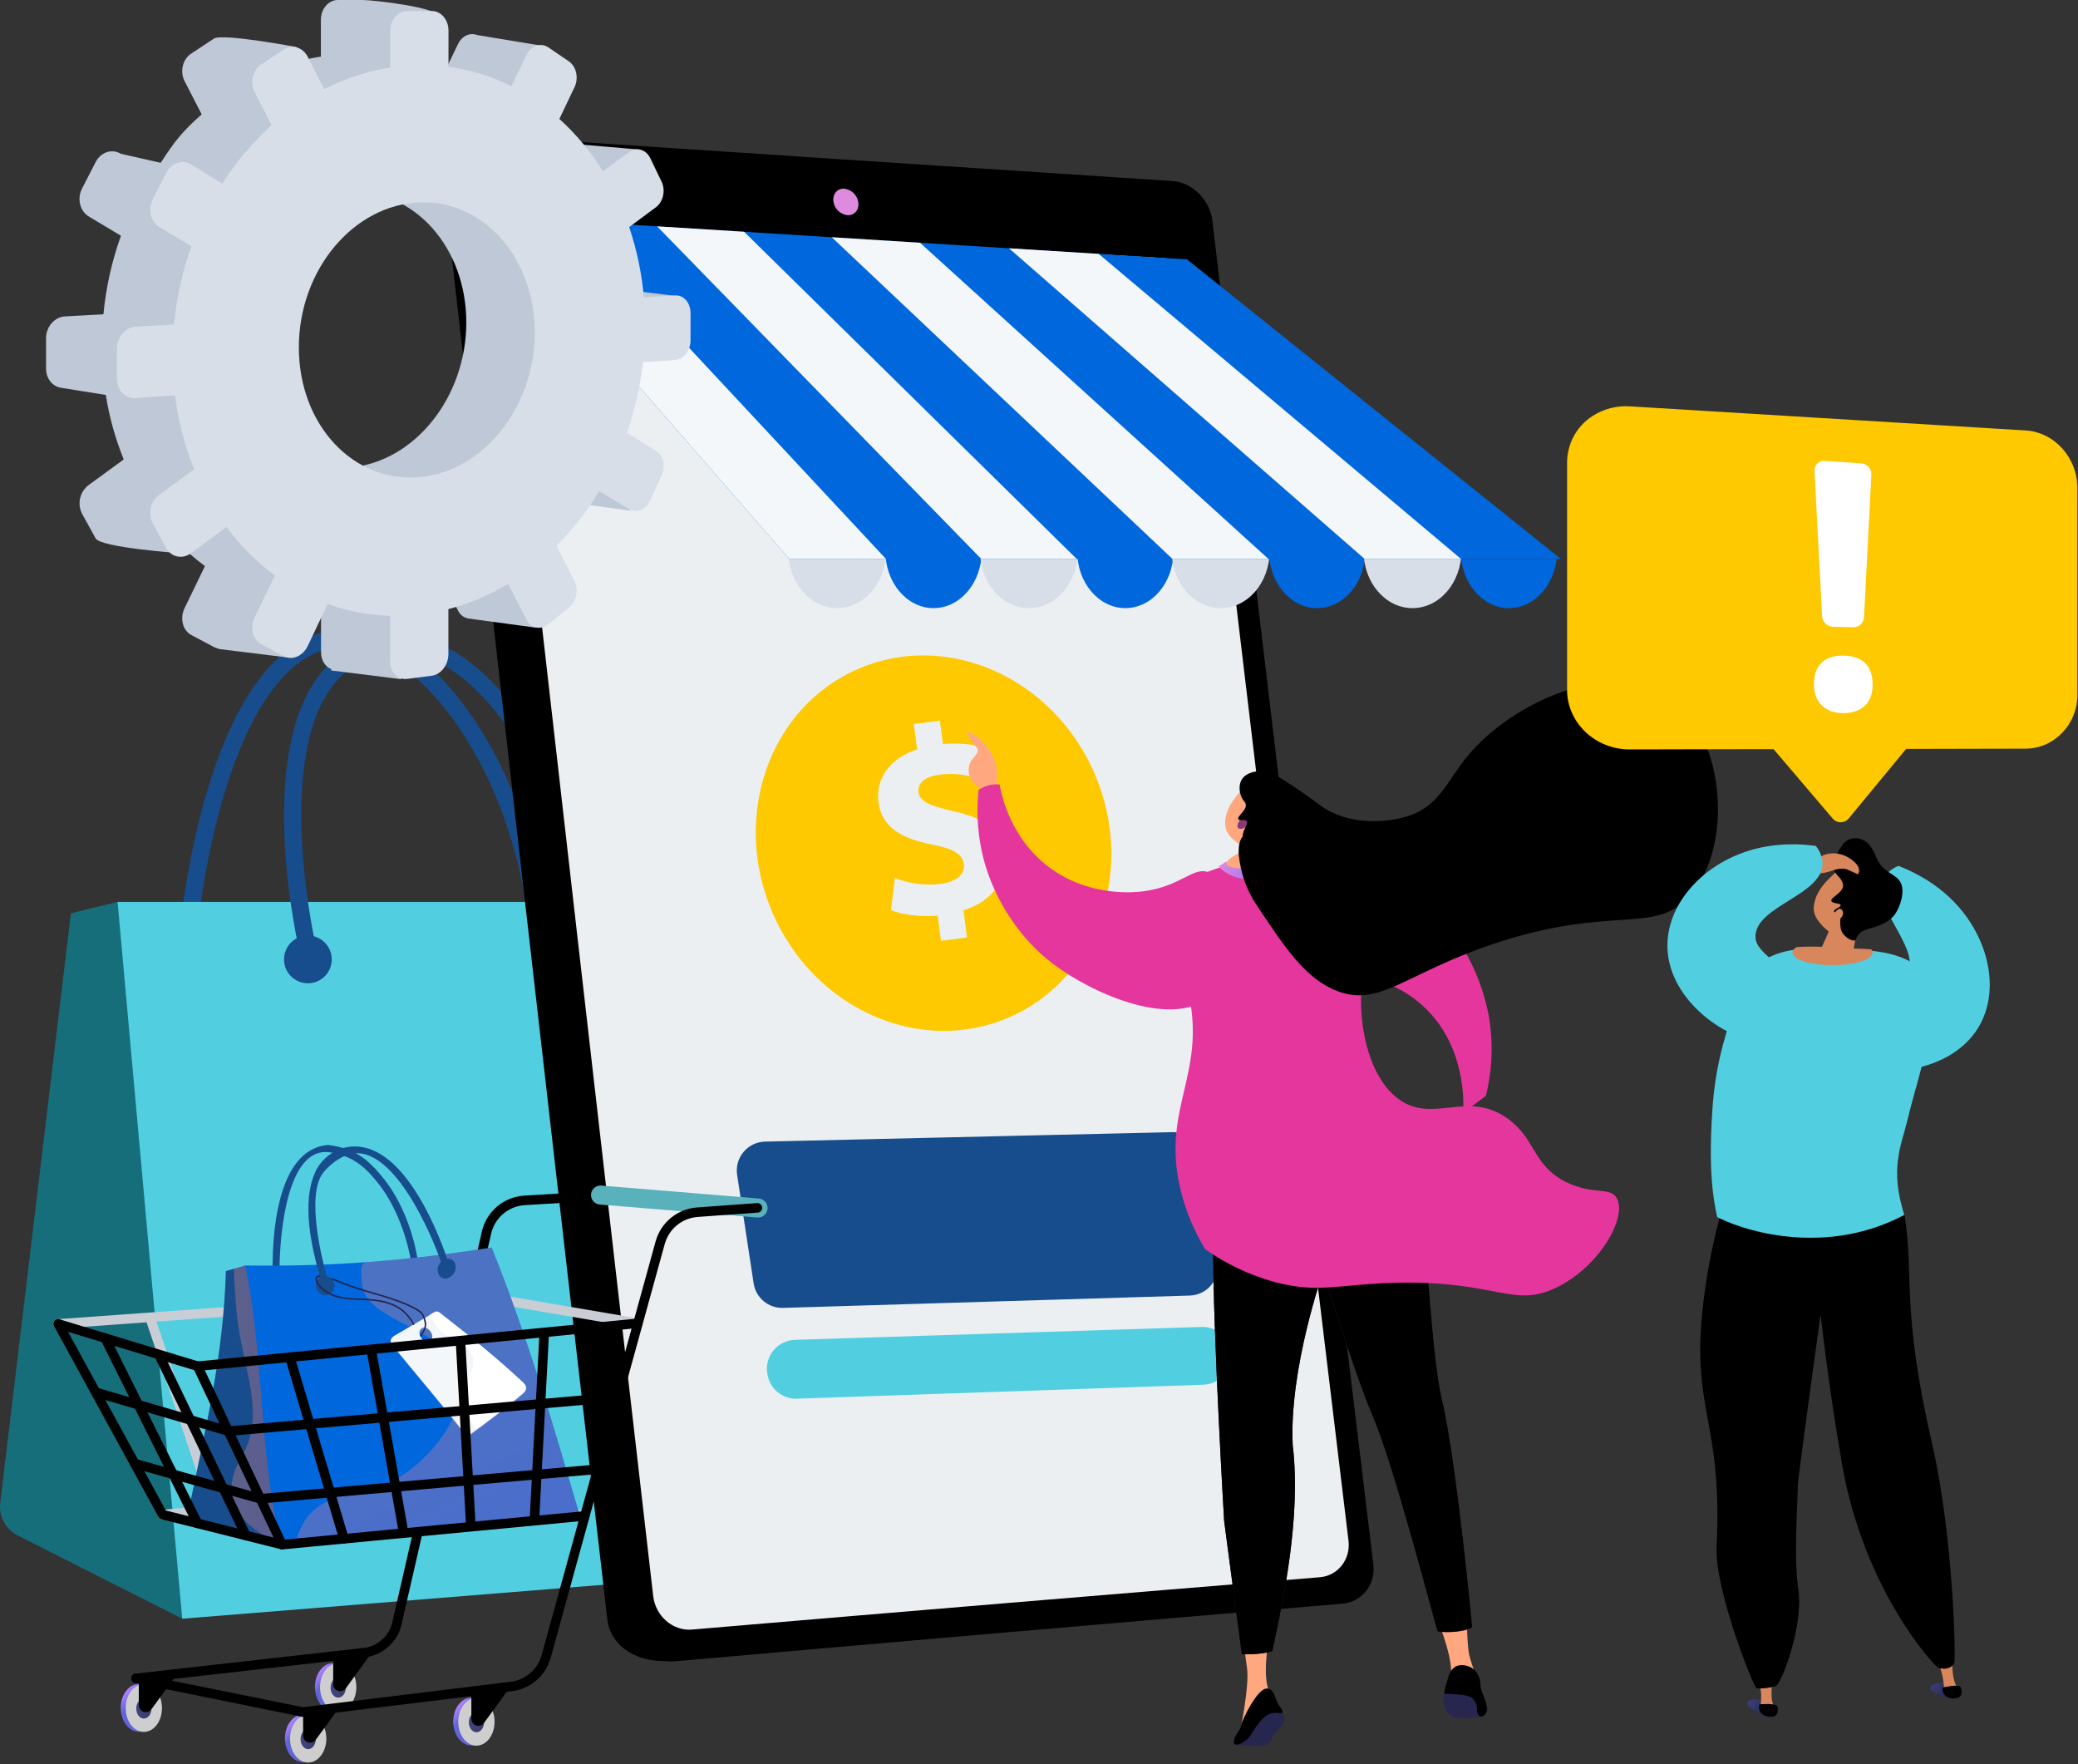 <?xml version="1.0" encoding="UTF-8"?>
<svg width="470px" height="399px" viewBox="0 0 470 399" version="1.1" xmlns="http://www.w3.org/2000/svg" xmlns:xlink="http://www.w3.org/1999/xlink">
    <rect x="0" y="0" width="470" height="399" fill="#333333" stroke="none"/>
    <title>Asset 8</title>
    <defs>
        <linearGradient x1="-17.467%" y1="24.933%" x2="2.711%" y2="32.4%" id="linearGradient-1">
            <stop stop-color="#E38DDD" offset="0%"></stop>
            <stop stop-color="#9571F6" offset="100%"></stop>
        </linearGradient>
        <linearGradient x1="60.701%" y1="11.267%" x2="4.645%" y2="204.078%" id="linearGradient-2">
            <stop stop-color="#EBEFF2" offset="49%"></stop>
            <stop stop-color="#FFFFFF" offset="100%"></stop>
        </linearGradient>
        <linearGradient x1="43.18%" y1="20.728%" x2="62.666%" y2="65.153%" id="linearGradient-3">
            <stop stop-color="#FFC444" offset="0%"></stop>
            <stop stop-color="#F36F56" offset="100%"></stop>
        </linearGradient>
        <linearGradient x1="0.033%" y1="50.008%" x2="100.025%" y2="50.008%" id="linearGradient-4">
            <stop stop-color="#311944" offset="0%"></stop>
            <stop stop-color="#893976" offset="100%"></stop>
        </linearGradient>
        <linearGradient x1="0.682%" y1="28.929%" x2="78.15%" y2="57.525%" id="linearGradient-5">
            <stop stop-color="#E38DDD" offset="0%"></stop>
            <stop stop-color="#9571F6" offset="100%"></stop>
        </linearGradient>
        <linearGradient x1="102.239%" y1="747.913%" x2="57.825%" y2="161.158%" id="linearGradient-6">
            <stop stop-color="#311944" offset="0%"></stop>
            <stop stop-color="#893976" offset="100%"></stop>
        </linearGradient>
        <linearGradient x1="18.647%" y1="15.504%" x2="34.619%" y2="33.185%" id="linearGradient-7">
            <stop stop-color="#AA80F9" offset="0%"></stop>
            <stop stop-color="#6165D7" offset="100%"></stop>
        </linearGradient>
        <linearGradient x1="0%" y1="50.159%" x2="100%" y2="50.159%" id="linearGradient-8">
            <stop stop-color="#40447E" offset="0%"></stop>
            <stop stop-color="#3C3B6B" offset="100%"></stop>
        </linearGradient>
        <linearGradient x1="18.754%" y1="15.467%" x2="34.774%" y2="33.156%" id="linearGradient-9">
            <stop stop-color="#AA80F9" offset="0%"></stop>
            <stop stop-color="#6165D7" offset="100%"></stop>
        </linearGradient>
        <linearGradient x1="3.96397621e-13%" y1="49.947%" x2="100%" y2="49.947%" id="linearGradient-10">
            <stop stop-color="#40447E" offset="0%"></stop>
            <stop stop-color="#3C3B6B" offset="100%"></stop>
        </linearGradient>
        <linearGradient x1="18.789%" y1="15.467%" x2="34.766%" y2="33.156%" id="linearGradient-11">
            <stop stop-color="#AA80F9" offset="0%"></stop>
            <stop stop-color="#6165D7" offset="100%"></stop>
        </linearGradient>
        <linearGradient x1="0%" y1="50.053%" x2="100%" y2="50.053%" id="linearGradient-12">
            <stop stop-color="#40447E" offset="0%"></stop>
            <stop stop-color="#3C3B6B" offset="100%"></stop>
        </linearGradient>
        <linearGradient x1="18.782%" y1="15.504%" x2="34.788%" y2="33.141%" id="linearGradient-13">
            <stop stop-color="#AA80F9" offset="0%"></stop>
            <stop stop-color="#6165D7" offset="100%"></stop>
        </linearGradient>
        <linearGradient x1="9.85196564e-05%" y1="50.004%" x2="100%" y2="50.004%" id="linearGradient-14">
            <stop stop-color="#FF9085" offset="0%"></stop>
            <stop stop-color="#FB6FBB" offset="100%"></stop>
        </linearGradient>
        <linearGradient x1="29.564%" y1="35.993%" x2="79.906%" y2="157.942%" id="linearGradient-15">
            <stop stop-color="#FF9085" offset="0%"></stop>
            <stop stop-color="#FB6FBB" offset="100%"></stop>
        </linearGradient>
        <linearGradient x1="-30.119%" y1="10.692%" x2="87.083%" y2="61.234%" id="linearGradient-16">
            <stop stop-color="#444B8C" offset="0%"></stop>
            <stop stop-color="#26264F" offset="100%"></stop>
        </linearGradient>
        <linearGradient x1="-23.191%" y1="-6.126%" x2="86.219%" y2="66.207%" id="linearGradient-17">
            <stop stop-color="#444B8C" offset="0%"></stop>
            <stop stop-color="#26264F" offset="100%"></stop>
        </linearGradient>
        <linearGradient x1="104.818%" y1="-106.473%" x2="-97.893%" y2="495.663%" id="linearGradient-18">
            <stop stop-color="#FFC444" offset="0%"></stop>
            <stop stop-color="#F36F56" offset="100%"></stop>
        </linearGradient>
    </defs>
    <g id="Page-2" stroke="none" stroke-width="1" fill="none" fill-rule="evenodd">
        <g id="CaseStudy-Redesign4-Copy-7" transform="translate(-998, -2072)" fill-rule="nonzero">
            <g id="Asset-8" transform="translate(998, 2072)">
                <path d="M121.853,213.509 C120.855,213.513 120.02,212.751 119.933,211.757 C118.243,193.997 112.454,177.144 103.613,164.27 C95.803,152.866 86.506,146.059 78.734,146.059 L78.72,146.059 C50.424,146.117 44.501,211.085 44.448,211.742 C44.357,212.803 43.423,213.588 42.362,213.497 C41.302,213.405 40.517,212.472 40.608,211.411 C40.848,208.584 46.906,142.258 78.72,142.195 L78.754,142.195 C87.936,142.195 98.16,149.443 106.819,162.086 C116.002,175.493 122.021,193.003 123.773,211.392 C123.825,211.902 123.671,212.413 123.344,212.808 C123.018,213.204 122.546,213.453 122.035,213.499 L121.853,213.509 Z" id="Path" fill="#174D8C"></path>
                <path d="M3.965,347.218 L41.218,366.077 L63.778,296.818 L26.597,203.962 L16.037,206.549 L0.053,339.902 C-0.311,342.921 1.252,345.844 3.965,347.218 L3.965,347.218 Z" id="Path" fill="#176E7B"></path>
                <polygon id="Path" fill="#51CFE1" points="26.597 203.962 165.49 203.962 211.454 352.358 41.218 366.077"></polygon>
                <path d="M69.624,216.682 C68.725,216.686 67.943,216.066 67.742,215.189 C67.349,213.509 58.224,173.746 71.102,154.229 C74.789,148.637 79.939,145.224 86.414,144.082 C119.678,138.221 140.174,209.659 141.01,212.722 C141.299,213.749 140.7,214.816 139.673,215.105 C138.646,215.394 137.579,214.795 137.29,213.768 C137.093,213.058 116.933,142.637 87.086,147.907 C81.624,148.867 77.448,151.642 74.328,156.374 C62.366,174.518 71.424,213.931 71.515,214.33 C71.634,214.828 71.549,215.354 71.279,215.789 C71.008,216.225 70.575,216.534 70.075,216.648 C69.927,216.679 69.775,216.69 69.624,216.682 L69.624,216.682 Z" id="Path" fill="#174D8C"></path>
                <circle id="Oval" fill="#174D8C" cx="69.638" cy="216.974" r="5.4"></circle>
                <circle id="Oval" fill="url(#linearGradient-1)" cx="140.05" cy="216.475" r="5.4"></circle>
                <path d="M267.466,50.026 C279.526,151.994 291.59,252.896 303.658,352.733 C304.2,357.211 301.109,361.171 296.779,361.536 C248.296,366.138 199.816,370.838 151.339,375.638 C142.699,376.061 137.938,371.227 137.381,366.389 C124.952,258.616 112.528,149.712 100.109,39.677 C99.552,34.733 103.738,30.485 112.387,30.907 C161.114,34.382 209.84,37.811 258.566,41.194 C262.92,41.482 266.923,45.456 267.466,50.026 Z" id="Path" fill="#000000"></path>
                <path d="M274.2,49.819 C286.338,152.219 298.478,253.552 310.622,353.818 C311.165,358.31 308.054,362.294 303.701,362.664 C253.355,366.926 203.002,371.275 152.64,375.71 C148.046,376.118 143.822,372.48 143.266,367.618 C130.776,259.342 118.285,149.931 105.792,39.384 C105.23,34.421 108.562,30.61 113.184,30.922 C163.872,34.307 214.558,37.648 265.243,40.944 C269.626,41.237 273.653,45.226 274.2,49.819 Z" id="Path" fill="#000000"></path>
                <path d="M271.272,66.571 C282.52,161.458 293.765,255.416 305.006,348.446 C305.515,352.651 302.606,356.366 298.541,356.698 C251.194,360.566 203.84,364.512 156.48,368.534 C152.198,368.899 148.267,365.496 147.744,360.979 C136.192,260.976 124.638,159.997 113.083,58.042 C112.56,53.429 115.661,49.882 119.966,50.112 C167.605,52.886 215.248,55.632 262.896,58.349 C267.005,58.56 270.768,62.29 271.272,66.571 Z" id="Path" fill="url(#linearGradient-2)"></path>
                <path d="M194.146,45.84 C194.338,47.491 193.229,48.754 191.669,48.662 C190.006,48.468 188.693,47.157 188.496,45.494 C188.304,43.838 189.413,42.571 190.973,42.672 C192.634,42.87 193.945,44.179 194.146,45.84 L194.146,45.84 Z" id="Path" fill="#DE8BDF"></path>
                <ellipse id="Oval" fill="#0067DD" cx="211.152" cy="124.675" rx="10.896" ry="12.854"></ellipse>
                <ellipse id="Oval" fill="#0067DD" cx="254.53" cy="124.675" rx="10.896" ry="12.854"></ellipse>
                <ellipse id="Oval" fill="#D8DEE8" cx="232.723" cy="124.675" rx="11.054" ry="12.854"></ellipse>
                <ellipse id="Oval" fill="#0067DD" cx="297.907" cy="124.675" rx="10.896" ry="12.854"></ellipse>
                <ellipse id="Oval" fill="#D8DEE8" cx="276.096" cy="124.675" rx="11.054" ry="12.854"></ellipse>
                <ellipse id="Oval" fill="#D8DEE8" cx="319.474" cy="124.675" rx="11.054" ry="12.854"></ellipse>
                <ellipse id="Oval" fill="#D8DEE8" cx="189.346" cy="124.675" rx="11.054" ry="12.854"></ellipse>
                <polygon id="Path" fill="#0067DD" points="110.909 48.84 178.531 126.418 353.054 126.418 268.488 58.666"></polygon>
                <polygon id="Path" fill="#F4F7FA" points="110.909 48.84 178.531 126.418 200.4 126.418 129.101 49.973"></polygon>
                <polygon id="Path" fill="#F4F7FA" points="148.627 51.192 221.947 126.418 243.547 126.418 168.302 52.416"></polygon>
                <polygon id="Path" fill="#F4F7FA" points="188.126 53.654 265.2 126.418 286.906 126.418 208.094 54.902"></polygon>
                <polygon id="Path" fill="#F4F7FA" points="248.496 57.418 228.221 56.155 308.664 126.418 330.475 126.418"></polygon>
                <path d="M330.499,126.418 C331.219,132.691 335.779,137.534 341.285,137.534 C346.79,137.534 351.365,132.691 352.07,126.418 L330.499,126.418 Z" id="Path" fill="#0067DD"></path>
                <path d="M247.546,174.883 C238.109,153.12 214.162,142.56 194.064,151.286 C173.966,160.013 165.322,184.709 174.758,206.486 C184.195,228.264 208.147,238.805 228.245,230.083 C248.342,221.362 256.987,196.632 247.546,174.883 Z M217.92,205.882 L218.722,212.006 L212.837,212.779 L212.088,207.072 C208.037,207.422 203.99,206.856 201.528,205.834 L202.406,198.566 C205.684,199.854 209.229,200.313 212.726,199.901 C216.154,199.45 218.323,197.822 218.006,195.418 C217.704,193.133 215.606,191.947 210.95,191.026 C204.23,189.71 199.459,187.282 198.691,181.454 C198,176.174 201.178,171.533 207.442,169.454 L206.688,163.747 L212.578,162.974 L213.274,168.254 C217.32,167.904 220.133,168.389 222.245,169.09 L221.395,176.107 C219.744,175.627 216.802,174.634 212.472,175.205 C208.57,175.714 207.528,177.562 207.749,179.246 C208.013,181.229 210.278,182.213 215.64,183.466 C223.118,185.05 226.435,187.973 227.16,193.378 C227.885,198.782 224.64,203.77 217.92,205.882 Z" id="Shape" fill="#FEC900"></path>
                <path d="M269.112,292.997 L177.12,295.786 C173.811,295.886 170.949,293.5 170.453,290.227 L166.723,265.699 C166.44,263.84 166.97,261.949 168.18,260.509 C169.389,259.069 171.16,258.22 173.04,258.178 L265.138,256.042 C268.426,255.968 271.258,258.348 271.752,261.6 L275.381,285.475 C275.662,287.326 275.137,289.208 273.938,290.646 C272.74,292.084 270.983,292.94 269.112,292.997 L269.112,292.997 Z" id="Path" fill="#174D8C"></path>
                <path d="M272.203,313.162 L180.259,316.32 C176.942,316.431 174.067,314.042 173.568,310.762 L173.53,310.531 C173.25,308.682 173.775,306.801 174.972,305.364 C176.169,303.926 177.924,303.07 179.794,303.01 L271.771,300.096 C275.082,299.99 277.949,302.375 278.448,305.65 L278.448,305.65 C278.726,307.495 278.202,309.371 277.009,310.805 C275.817,312.24 274.068,313.097 272.203,313.162 L272.203,313.162 Z" id="Path" fill="#51CFE1"></path>
                <path d="M225.091,178.406 C225.648,176.575 225.695,174.627 225.226,172.771 C223.958,167.942 219.322,165.24 218.909,165.595 C218.683,165.782 219.418,167.093 219.782,167.659 C220.536,168.845 220.982,168.85 221.122,169.454 C221.405,170.702 219.653,171.264 219.202,173.155 C218.88,174.656 219.335,176.218 220.411,177.312 C222.24,179.15 224.976,178.44 225.091,178.406 Z" id="Path" fill="#FFA77E"></path>
                <polygon id="Path" fill="url(#linearGradient-3)" points="333.034 269.227 331.608 264.336 337.546 259.939 341.246 258.552 339.053 265.397"></polygon>
                <path d="M325.685,367.757 C325.685,367.757 328.93,375.917 328.085,379.546 C330.015,379.525 331.941,379.353 333.845,379.032 C333.845,379.032 332.414,375.307 332.16,373.44 C331.916,371.274 331.803,369.096 331.819,366.917 L325.685,367.757 Z" id="Path" fill="#FFA77E"></path>
                <path d="M289.92,386.88 C290.279,387.303 290.495,387.829 290.534,388.382 C290.545,388.726 290.481,389.068 290.347,389.386 C289.795,390.826 288.907,391.032 287.986,392.578 C287.414,393.538 287.506,393.811 286.997,394.234 C286.338,394.691 285.54,394.905 284.741,394.838 C282.999,394.854 281.257,394.755 279.528,394.541 C280.69,393.043 281.928,391.517 283.248,389.976 C283.824,389.299 284.405,388.642 284.976,387.998 L288.403,386.842 L289.92,386.88 Z" id="Path" fill="#26264F"></path>
                <path d="M287.04,370.224 C287.04,370.224 285.082,380.443 287.573,383.304 C289.699,386.184 286.55,384.12 286.55,384.12 L282.792,387.403 L280.536,391.296 C280.536,391.296 282.61,381.298 282.058,377.333 C281.506,373.368 281.227,370.685 281.227,370.685 L287.04,370.224 Z" id="Path" fill="#FFA77E"></path>
                <path d="M279.667,258.47 C279.667,258.47 274.387,263.179 274.387,282.557 C274.387,301.934 276.878,343.997 276.878,343.997 L280.867,374.126 C280.867,374.126 285,374.27 287.77,373.44 C290.261,362.093 294.322,342.893 292.382,326.832 C291.552,309.394 299.304,287.52 299.304,287.52 C299.304,287.52 305.947,309.667 310.656,320.741 C315.365,331.814 324.322,366.509 325.152,369 C330.662,369.48 333.014,368.04 333.014,368.04 C333.014,368.04 329.501,330.72 326.179,316.608 C322.858,302.496 323.131,268.44 317.597,258.749 C305.136,253.766 279.667,258.47 279.667,258.47 Z" id="Path" fill="url(#linearGradient-4)"></path>
                <path d="M279.667,258.47 C279.667,258.47 274.387,263.179 274.387,282.557 C274.387,301.934 276.878,343.997 276.878,343.997 L280.867,374.126 C280.867,374.126 285,374.27 287.77,373.44 C290.261,362.093 294.322,342.893 292.382,326.832 C291.552,309.394 299.304,287.52 299.304,287.52 C299.304,287.52 305.947,309.667 310.656,320.741 C315.365,331.814 324.322,366.509 325.152,369 C330.658,369.48 333.014,368.04 333.014,368.04 C333.014,368.04 329.501,330.72 326.179,316.608 C322.858,302.496 323.131,268.44 317.597,258.749 C305.136,253.766 279.667,258.47 279.667,258.47 Z" id="Path" fill="#000000"></path>
                <path d="M327.221,382.642 C327.221,382.642 326.414,382.642 326.482,383.688 C326.549,384.734 326.117,388.33 330.23,388.488 C334.344,388.646 334.978,388.195 335.112,388.195 C335.246,388.195 334.032,384.758 334.032,384.758 L332.717,383.074 L329.179,382.699 L327.221,382.642 Z" id="Path" fill="#26264F"></path>
                <path d="M336.341,386.251 C336.142,385.088 335.785,383.958 335.28,382.891 C334.555,381.259 335.15,380.65 334.454,379.162 C334.239,378.605 333.912,378.099 333.494,377.674 C332.707,376.957 331.679,376.562 330.614,376.57 C330.139,376.563 329.67,376.672 329.246,376.886 C328.722,377.195 328.295,377.646 328.018,378.187 C327.59,378.893 327.686,379.109 327.024,381.125 C326.82,381.746 326.698,382.392 326.659,383.045 C327.739,383.045 331.886,383.218 332.76,383.856 C333.618,384.527 334.106,385.566 334.075,386.654 C334.075,387.734 334.613,388.238 335.155,388.205 C335.975,387.931 336.477,387.105 336.341,386.251 Z" id="Path" fill="#000000"></path>
                <path d="M286.526,381.869 C287.453,381.869 288.13,382.618 288.643,384.394 C289.157,386.17 291.614,387.754 288.744,387.37 C285.874,386.986 283.79,391.061 282.768,392.563 C281.746,394.066 278.99,395.4 279.058,393.931 C279.125,392.462 280.339,391.776 280.68,390.274 C281.021,388.771 284.41,381.835 286.526,381.869 Z" id="Path" fill="#000000"></path>
                <path d="M330.931,251.674 C331.056,249.667 331.666,236.534 321.902,227.558 C313.91,220.21 303.72,220.018 302.27,220.013 C293.462,219.974 290.27,224.232 286.91,222.144 C281.15,218.602 281.328,200.798 289.891,194.75 C299.544,187.939 316.546,198.413 324.451,206.232 C334.853,216.49 336.706,229.157 337.042,231.778 C337.716,237.14 337.391,242.58 336.082,247.824 L330.931,251.674 Z" id="Path" fill="#E4369C"></path>
                <path d="M283.79,194.016 C274.104,196.416 266.765,198.715 263.808,204.096 C260.678,209.779 266.578,213.456 268.968,225.254 C272.63,243.312 262.646,250.886 267,269.021 C268.152,273.774 270.032,278.32 272.573,282.499 C277.323,285.864 282.623,288.375 288.235,289.92 C298.435,292.675 303.197,290.294 316.637,290.083 C338.616,289.738 342.36,295.843 351.965,291.221 C361.67,286.546 368.126,275.381 365.674,270.955 C364.205,268.32 360.326,270.317 354.336,267.384 C346.622,263.606 347.434,257.626 341.059,253.008 C331.901,246.374 324.139,254.314 316.301,248.539 C308.371,242.698 306.346,227.232 308.846,217.752 C310.478,211.565 310.037,204.994 311.122,198.686 C311.256,197.924 311.168,197.139 310.867,196.426 C309.384,192.955 302.818,192.744 297.854,192.634 C293.127,192.505 288.402,192.97 283.79,194.016 Z" id="Path" fill="#E4369C"></path>
                <path d="M275.611,195.965 L277.33,194.837 C277.33,194.837 278.568,197.237 284.736,195.797 C286.743,195.213 288.5,193.981 289.733,192.293 L291.298,192.859 C291.298,192.859 289.493,197.218 284.966,198.437 C281.631,199.404 278.034,198.453 275.611,195.965 Z" id="Path" fill="url(#linearGradient-5)"></path>
                <path d="M277.195,187.07 C276.744,184.157 278.443,181.714 278.813,181.186 C280.373,178.987 280.733,178.704 281.395,178.368 L282.307,177.946 L282.413,177.922 C283.345,177.843 284.285,177.898 285.202,178.085 C286.368,178.483 287.059,183.518 285.864,190.378 L285.965,192.005 C288.653,191.712 289.426,192.005 289.55,192.35 C289.829,193.138 287.318,194.971 284.75,195.797 C281.515,196.824 277.646,196.43 277.406,195.365 C277.31,194.933 277.771,194.232 279.989,193.027 C280.21,192.403 280.43,191.774 280.646,191.146 C280.186,190.838 277.531,189.216 277.195,187.07 Z" id="Path" fill="#FFA77E"></path>
                <path d="M280.92,184.843 C281.53,184.186 282.36,184.973 282.264,185.904 C282.168,186.835 281.136,187.699 280.282,187.406 C279.427,187.114 280.099,185.726 280.92,184.843 Z" id="Path" fill="url(#linearGradient-6)"></path>
                <path d="M376.738,156.96 C363.936,149.232 342.134,158.707 332.045,170.837 C327.35,176.477 325.709,182.002 318.926,184.397 C313.771,186.216 304.862,186.672 298.819,182.27 C298.056,181.714 294.979,179.357 290.549,176.539 C288.6,175.296 286.709,174.139 284.309,174.456 C283.709,174.533 281.712,174.778 280.81,176.376 C280.075,177.672 280.33,179.482 280.997,180.648 C281.395,181.344 281.65,181.354 281.76,181.853 C282.067,183.259 279.734,184.584 280.075,185.237 C280.32,185.717 281.573,185.146 281.995,185.717 C282.418,186.288 281.179,187.33 281.035,189.221 C280.109,190.33 279.936,192.461 280.43,195.106 C280.959,198.285 282.111,201.329 283.819,204.062 C290.506,214.2 295.291,221.448 302.539,224.16 C312.139,227.755 317.693,220.248 337.55,213.542 C364.742,204.36 374.318,211.699 382.358,202.44 C392.434,190.877 390.029,165.005 376.738,156.96 Z" id="Path" fill="#000000"></path>
                <path d="M226.08,177.398 C226.507,179.774 228.638,190.205 238.166,196.766 C247.075,202.896 256.843,201.802 258.648,201.566 C267.379,200.4 269.938,195.749 273.576,197.357 C279.744,200.083 282.019,217.738 274.363,224.899 C265.723,232.968 247.483,224.899 238.536,218.256 C226.829,209.515 223.262,197.222 222.571,194.669 C221.173,189.449 220.755,184.014 221.338,178.642 C222.04,178.171 222.815,177.819 223.632,177.6 C224.432,177.404 225.258,177.336 226.08,177.398 Z" id="Path" fill="#E4369C"></path>
                <path d="M35.52,386.246 C35.52,389.227 33.682,391.646 31.416,391.646 C29.15,391.646 27.307,389.246 27.307,386.246 C27.307,383.246 29.146,380.842 31.416,380.842 C33.686,380.842 35.52,383.261 35.52,386.246 Z" id="Path" fill="url(#linearGradient-7)"></path>
                <path d="M36.638,386.294 C36.638,389.28 34.8,391.68 32.534,391.68 C30.269,391.68 28.43,389.28 28.43,386.28 C28.43,383.28 30.269,380.88 32.534,380.88 C34.8,380.88 36.638,383.314 36.638,386.294 Z" id="Path" fill="#CECECE"></path>
                <path d="M34.253,386.4 C34.253,387.648 33.485,388.661 32.534,388.661 C31.584,388.661 30.816,387.653 30.816,386.4 C30.816,385.147 31.584,384.134 32.534,384.134 C33.485,384.134 34.253,385.152 34.253,386.4 Z" id="Path" fill="url(#linearGradient-8)"></path>
                <path d="M31.392,379.704 L31.392,385.632 C31.391,386.05 31.556,386.452 31.851,386.748 C32.147,387.045 32.548,387.211 32.966,387.211 L32.966,387.211 C33.471,387.212 33.946,386.971 34.243,386.563 L39.576,379.258 L31.392,379.704 Z" id="Path" fill="#000000"></path>
                <path d="M79.454,381.509 C79.454,384.49 77.616,386.909 75.346,386.909 C73.075,386.909 71.242,384.509 71.242,381.509 C71.242,378.509 73.08,376.109 75.346,376.109 C77.611,376.109 79.454,378.528 79.454,381.509 Z" id="Path" fill="url(#linearGradient-9)"></path>
                <path d="M80.597,381.562 C80.597,384.542 78.758,386.962 76.493,386.962 C74.227,386.962 72.384,384.562 72.384,381.562 C72.384,378.562 74.222,376.157 76.493,376.157 C78.763,376.157 80.597,378.576 80.597,381.562 Z" id="Path" fill="#CECECE"></path>
                <path d="M78.211,381.667 C78.211,382.92 77.438,383.933 76.488,383.933 C75.538,383.933 74.77,382.92 74.77,381.667 C74.77,380.414 75.542,379.406 76.488,379.406 C77.434,379.406 78.211,380.419 78.211,381.667 Z" id="Path" fill="url(#linearGradient-10)"></path>
                <path d="M75.36,374.966 L75.36,380.899 C75.36,381.318 75.527,381.719 75.823,382.014 C76.119,382.31 76.521,382.475 76.939,382.474 L76.939,382.474 C77.443,382.474 77.916,382.233 78.211,381.826 L83.52,374.525 L75.36,374.966 Z" id="Path" fill="#000000"></path>
                <path d="M30.778,380.64 C30.199,380.651 29.716,380.203 29.683,379.625 C29.651,379.047 30.082,378.548 30.658,378.494 L82.714,372.629 C85.59,372.107 87.909,369.975 88.67,367.152 L109.08,278.141 C110.243,273.818 114.022,270.71 118.488,270.403 L134.328,269.443 C134.922,269.407 135.432,269.86 135.468,270.454 C135.504,271.047 135.051,271.558 134.458,271.594 L118.618,272.554 C115.072,272.803 112.074,275.274 111.154,278.707 L90.749,367.68 C89.769,371.332 86.763,374.087 83.04,374.746 L30.898,380.64 L30.778,380.64 Z" id="Path" fill="#000000"></path>
                <path d="M65.597,340.843 C65.115,340.844 64.691,340.524 64.56,340.061 L52.32,297.168 C52.215,296.798 52.314,296.401 52.582,296.125 C52.849,295.848 53.243,295.736 53.616,295.829 C53.989,295.923 54.283,296.208 54.389,296.578 L66.648,339.47 C66.726,339.745 66.693,340.039 66.554,340.288 C66.415,340.538 66.183,340.722 65.909,340.8 C65.807,340.829 65.702,340.844 65.597,340.843 L65.597,340.843 Z" id="Path" fill="#C2C2C2"></path>
                <path d="M78.134,339.048 C77.614,339.047 77.169,338.673 77.078,338.16 L69.518,295.68 C69.414,295.095 69.803,294.537 70.387,294.432 C70.972,294.327 71.53,294.716 71.635,295.301 L79.2,337.786 C79.25,338.066 79.187,338.355 79.024,338.59 C78.861,338.824 78.612,338.983 78.331,339.034 C78.266,339.043 78.2,339.048 78.134,339.048 L78.134,339.048 Z" id="Path" fill="#C2C2C2"></path>
                <path d="M85.92,337.656 L85.872,337.656 C85.587,337.645 85.318,337.521 85.124,337.311 C84.931,337.101 84.828,336.823 84.84,336.538 L86.587,294.494 C86.593,294.208 86.716,293.936 86.927,293.742 C87.138,293.548 87.419,293.449 87.706,293.467 C87.991,293.478 88.26,293.603 88.453,293.812 C88.647,294.022 88.749,294.3 88.738,294.586 L86.995,336.624 C86.972,337.201 86.497,337.656 85.92,337.656 Z" id="Path" fill="#C2C2C2"></path>
                <path d="M48.48,342.413 C48.018,342.412 47.609,342.116 47.462,341.678 L33.062,298.766 C32.873,298.198 33.18,297.583 33.749,297.394 C34.317,297.204 34.932,297.511 35.122,298.08 L49.522,340.992 C49.639,341.323 49.587,341.691 49.384,341.977 C49.181,342.264 48.851,342.433 48.499,342.432 L48.48,342.413 Z" id="Path" fill="#C9CED6"></path>
                <path d="M171.36,275.333 L171.182,275.333 L135.754,272.419 C134.961,272.39 134.248,271.927 133.898,271.215 C133.548,270.503 133.619,269.656 134.081,269.011 C134.543,268.365 135.322,268.026 136.109,268.128 L171.533,271.042 C172.726,271.089 173.654,272.095 173.606,273.288 C173.559,274.481 172.553,275.409 171.36,275.362 L171.36,275.333 Z" id="Path" fill="#59B2BB"></path>
                <path d="M72.662,393.149 C72.662,396.134 70.824,398.549 68.558,398.549 C66.293,398.549 64.454,396.149 64.454,393.149 C64.454,390.149 66.293,387.749 68.558,387.749 C70.824,387.749 72.662,390.168 72.662,393.149 Z" id="Path" fill="url(#linearGradient-11)"></path>
                <path d="M73.81,393.202 C73.81,396.182 71.971,398.602 69.701,398.602 C67.43,398.602 65.597,396.202 65.597,393.202 C65.597,390.202 67.435,387.802 69.701,387.802 C71.966,387.802 73.81,390.24 73.81,393.202 Z" id="Path" fill="#CECECE"></path>
                <path d="M71.424,393.307 C71.424,394.56 70.651,395.573 69.701,395.573 C68.75,395.573 67.982,394.56 67.982,393.307 C67.982,392.054 68.75,391.046 69.701,391.046 C70.651,391.046 71.424,392.059 71.424,393.307 Z" id="Path" fill="url(#linearGradient-12)"></path>
                <path d="M68.558,386.606 L68.558,392.539 C68.558,392.958 68.725,393.359 69.021,393.654 C69.318,393.95 69.719,394.115 70.138,394.114 L70.138,394.114 C70.639,394.112 71.111,393.874 71.41,393.47 L76.742,386.165 L68.558,386.606 Z" id="Path" fill="#000000"></path>
                <path d="M110.722,389.342 C110.722,392.323 108.883,394.742 106.613,394.742 C104.342,394.742 102.509,392.342 102.509,389.342 C102.509,386.342 104.347,383.938 106.613,383.938 C108.878,383.938 110.722,386.357 110.722,389.342 Z" id="Path" fill="url(#linearGradient-13)"></path>
                <path d="M111.864,389.39 C111.864,392.376 110.026,394.79 107.76,394.79 C105.494,394.79 103.651,392.39 103.651,389.39 C103.651,386.39 105.49,384 107.76,384 C110.03,384 111.864,386.4 111.864,389.39 Z" id="Path" fill="#CECECE"></path>
                <path d="M109.478,389.501 C109.478,390.749 108.71,391.762 107.76,391.762 C106.81,391.762 106.037,390.749 106.037,389.501 C106.037,388.253 106.81,387.235 107.76,387.235 C108.71,387.235 109.478,388.248 109.478,389.501 Z" id="Path" fill="url(#linearGradient-12)"></path>
                <path d="M106.613,382.8 L106.613,388.728 C106.613,389.6 107.32,390.307 108.192,390.307 L108.192,390.307 C108.695,390.308 109.168,390.067 109.464,389.659 L114.797,382.354 L106.613,382.8 Z" id="Path" fill="#000000"></path>
                <path d="M13.186,300.48 C12.592,300.501 12.093,300.037 12.071,299.443 C12.051,298.849 12.515,298.351 13.109,298.33 L105.821,291.653 C105.905,291.645 105.991,291.645 106.075,291.653 L144.475,298.19 C144.854,298.255 145.17,298.516 145.304,298.877 C145.438,299.237 145.369,299.641 145.124,299.937 C144.879,300.234 144.494,300.376 144.115,300.312 L105.864,293.798 L13.262,300.48 L13.186,300.48 Z" id="Path" fill="#C9CED6"></path>
                <path d="M132.283,343.886 L132.12,343.886 L94.354,338.093 L36.893,343.608 C36.51,343.645 36.137,343.475 35.914,343.162 C35.691,342.849 35.652,342.441 35.811,342.092 C35.97,341.742 36.304,341.504 36.686,341.467 L94.286,335.923 C94.374,335.911 94.463,335.911 94.55,335.923 L132.47,341.736 C133.036,341.811 133.444,342.315 133.401,342.884 C133.357,343.452 132.877,343.888 132.307,343.877 L132.283,343.886 Z" id="Path" fill="#C9CED6"></path>
                <path d="M93.946,287.04 C93.76,287.066 93.572,287.016 93.424,286.901 C93.276,286.786 93.18,286.617 93.158,286.43 C92.198,279.859 89.539,272.702 85.666,267.773 C82.2,263.357 79.526,261.446 74.472,260.573 L74.347,260.573 C63.734,259.445 63.149,284.203 63.235,287.626 C63.379,293.16 62.938,288.859 62.515,289.325 C62.093,289.79 61.766,291.408 61.685,288.466 C61.464,280.646 62.246,259.834 74.232,258.946 L74.314,258.946 C80.002,259.714 83.054,261.826 86.918,266.726 C90.965,271.843 93.734,279.206 94.637,286.032 C94.682,286.467 94.427,286.877 94.018,287.03 L93.946,287.04 Z" id="Path" fill="#174D8C"></path>
                <path d="M44.894,344.107 C50.602,346.094 57.552,347.078 63.48,349.123 C65.554,340.099 69.154,331.363 72.038,322.598 C66.475,310.483 61.747,297.984 55.488,286.2 L51.091,287.448 C50.491,307.128 46.531,322.555 42.715,341.371 C42.384,342.984 43.2,343.526 44.894,344.107 Z" id="Path" fill="#174D8C"></path>
                <path d="M72.038,322.598 C66.48,310.478 61.747,297.989 55.488,286.2 C54.634,286.507 53.755,286.565 52.915,287.035 C52.915,289.704 53.477,296.842 53.741,298.858 C54.845,307.31 58.133,315.658 56.923,323.227 C55.93,329.41 52.368,331.138 52.378,336.73 C52.378,342.754 57.427,346.109 62.275,348.758 C62.731,348.869 63.086,348.989 63.499,349.123 C65.53,340.099 69.168,331.387 72.038,322.598 Z" id="Path" fill="url(#linearGradient-14)" opacity="0.3" style="mix-blend-mode: multiply;"></path>
                <path d="M55.488,286.2 C75.12,286.474 91.882,285.134 111.202,282.134 C119.482,302.741 125.155,322.325 131.362,343.536 C109.646,344.41 84.84,345.677 63.514,349.123 C58.618,329.232 59.731,306.624 55.488,286.2 Z" id="Path" fill="#0067DD"></path>
                <g id="Group" opacity="0.3" style="mix-blend-mode: multiply;" transform="translate(66.72, 281.76)" fill="url(#linearGradient-15)">
                    <path d="M44.482,0.379 C34.805,1.853 26.155,2.942 16.162,3.677 C14.606,3.792 15,6.168 15.077,7.872 C15.499,17.851 34.157,17.472 37.051,29.328 C39.211,38.179 30.149,48.49 23.443,52.406 C16.435,56.496 10.099,54.898 4.478,59.606 C2.026,61.651 1.181,63.926 0.158,66.859 C20.65,63.926 43.838,62.621 64.608,61.79 C58.464,40.546 52.718,20.99 44.482,0.379 Z" id="Path"></path>
                </g>
                <path d="M73.512,290.568 C72.71,289.032 73.574,292.882 72.59,289.483 C70.718,283.051 67.79,271.834 71.63,264.384 C72.948,262.072 75.114,260.364 77.669,259.622 C89.99,256.402 98.462,276.782 101.189,284.818 C102.11,287.52 101.328,286.32 100.709,285.864 C100.09,285.408 101.477,290.342 99.466,284.616 C98.069,280.646 88.685,257.002 78.12,261.331 C76.165,262.223 74.443,263.556 73.09,265.224 C69.034,270.413 73.142,285.917 73.766,288.101 C75.408,293.813 73.483,288.154 73.714,290.558 C73.728,290.88 73.646,290.822 73.512,290.568 Z" id="Path" fill="#174D8C"></path>
                <path d="M75.638,290.587 C75.703,291.152 75.534,291.718 75.172,292.155 C74.81,292.593 74.285,292.864 73.718,292.906 C73.148,292.937 72.59,292.737 72.169,292.351 C71.748,291.966 71.5,291.427 71.482,290.856 C71.413,290.293 71.58,289.726 71.944,289.291 C72.308,288.855 72.835,288.59 73.402,288.557 C73.968,288.527 74.523,288.724 74.943,289.106 C75.363,289.487 75.614,290.02 75.638,290.587 L75.638,290.587 Z" id="Path" fill="#174D8C"></path>
                <path d="M103.066,286.426 C103.133,287.658 102.335,288.772 101.146,289.104 C99.955,289.402 99.043,288.518 98.976,287.328 C98.9,286.114 99.711,285.022 100.896,284.746 C101.417,284.591 101.981,284.696 102.412,285.029 C102.842,285.362 103.085,285.882 103.066,286.426 L103.066,286.426 Z" id="Path" fill="#174D8C"></path>
                <path d="M118.373,312.96 C112.459,307.406 105.893,302.107 99.47,297.12 C98.918,296.693 98.635,296.75 98.083,297.086 C95.309,298.8 92.002,300.619 89.256,302.261 C88.339,302.813 88.109,303.518 88.829,304.392 C94.109,310.79 99.739,317.448 104.899,323.976 C105.461,324.682 106.018,324.72 106.752,324.178 C110.515,321.389 114.758,318.23 118.306,315.187 C119.136,314.501 119.189,313.733 118.373,312.96 Z M97.411,303.398 C96.72,303.998 95.818,303.504 95.328,302.861 C94.838,302.218 94.574,301.19 95.251,300.571 C95.928,299.952 96.826,300.442 97.315,301.085 C97.805,301.728 98.102,302.803 97.411,303.403 L97.411,303.398 Z" id="Shape" fill="#D8DEE8"></path>
                <path d="M118.368,312.725 C112.45,307.166 105.888,301.886 99.446,296.885 C98.894,296.462 98.621,296.525 98.069,296.885 C95.29,298.589 91.992,300.418 89.246,302.059 C88.325,302.611 88.094,303.312 88.814,304.186 C94.094,310.589 99.734,317.242 104.899,323.774 C105.456,324.48 106.013,324.518 106.752,323.971 C110.515,321.178 114.754,318.014 118.272,314.966 C119.131,314.256 119.179,313.493 118.368,312.725 Z M97.397,303.173 C96.706,303.778 95.803,303.283 95.314,302.64 C94.824,301.997 94.56,300.97 95.232,300.346 C95.904,299.722 96.806,300.216 97.296,300.859 C97.786,301.502 98.088,302.573 97.397,303.173 Z" id="Shape" fill="#F4F7FA"></path>
                <path d="M93.557,299.654 C93.492,299.656 93.433,299.621 93.403,299.563 C92.749,298.344 91.862,297.264 90.792,296.386 C87.845,294.254 84.509,294.106 81.096,293.986 C77.683,293.866 74.885,293.63 72.422,291.216 C71.789,290.592 71.146,289.666 71.419,288.816 C71.53,288.47 72.029,288.456 72.346,288.432 C72.436,288.443 72.508,288.514 72.518,288.605 C72.518,288.71 72.403,288.754 72.36,288.782 C72.192,288.893 71.717,288.658 71.707,289.032 C71.707,289.814 71.914,290.27 72.744,291.072 C74.933,293.179 77.846,293.582 81.13,293.654 C84.542,293.726 88.037,293.957 91.008,296.112 C92.112,297.021 93.027,298.138 93.701,299.4 C93.737,299.485 93.712,299.584 93.638,299.64 C93.6,299.654 93.6,299.64 93.557,299.654 Z" id="Path" fill="#26264F"></path>
                <path d="M95.227,302.218 C95.122,302.323 95.112,302.309 95.093,302.174 C95.074,302.04 94.862,302.357 95.141,301.834 C95.419,301.31 96.355,300.168 95.986,298.92 C95.755,298.152 95.789,297.322 94.416,296.458 C91.469,294.61 86.856,293.366 83.189,292.282 C80.839,291.606 78.527,290.805 76.262,289.882 C75.782,289.675 75.485,289.555 75.029,289.402 C74.985,289.386 74.95,289.355 74.93,289.313 C74.91,289.272 74.908,289.224 74.923,289.181 C74.934,289.136 74.963,289.099 75.004,289.078 C75.044,289.057 75.092,289.054 75.134,289.07 C75.614,289.229 75.898,289.358 76.402,289.55 C78.656,290.47 80.956,291.271 83.294,291.95 C86.966,293.026 91.67,294.307 94.618,296.16 C96.058,297.077 96.058,298.032 96.322,298.867 C96.715,300.221 95.712,301.512 95.405,302.059 C95.098,302.606 95.333,302.112 95.227,302.218 Z" id="Path" fill="#26264F"></path>
                <path d="M118.368,312.73 C112.445,307.147 105.888,301.915 99.446,296.89 C98.894,296.462 98.616,296.664 98.078,296.851 C97.838,296.938 97.546,297.216 97.301,297.331 C97.608,298.168 98.016,298.964 98.515,299.702 C100.877,303.062 105.47,303.202 106.829,306.672 C108.024,309.73 105.096,311.986 104.971,315.643 C104.909,317.458 106.07,321.48 107.784,323.179 C111.274,320.635 115.075,317.77 118.301,314.966 C119.131,314.246 119.184,313.498 118.368,312.73 Z" id="Path" fill="#FFFFFF"></path>
                <path d="M44.688,310.046 C44.582,310.047 44.477,310.032 44.376,310.003 L12.874,300.437 C12.305,300.264 11.984,299.664 12.156,299.095 C12.328,298.527 12.929,298.205 13.498,298.378 L44.798,307.877 L144.158,298.2 C144.442,298.169 144.726,298.253 144.947,298.434 C145.168,298.614 145.308,298.876 145.334,299.16 C145.393,299.75 144.964,300.275 144.374,300.336 L44.794,310.042 L44.688,310.046 Z" id="Path" fill="#000000"></path>
                <path d="M63.806,350.4 C63.395,350.396 63.023,350.157 62.846,349.786 L43.714,309.432 C43.519,309.08 43.536,308.649 43.758,308.314 C43.98,307.979 44.37,307.794 44.77,307.836 C45.17,307.877 45.514,308.137 45.662,308.51 L64.454,348.178 L132.182,341.76 C132.775,341.704 133.3,342.14 133.356,342.732 C133.412,343.324 132.976,343.85 132.384,343.906 L63.907,350.4 L63.806,350.4 Z" id="Path" fill="#000000"></path>
                <path d="M63.806,350.4 C63.718,350.4 63.629,350.39 63.542,350.371 L36.528,343.584 C36.238,343.509 35.992,343.318 35.846,343.056 L12.24,299.923 C11.955,299.401 12.147,298.747 12.67,298.462 C13.192,298.177 13.846,298.369 14.131,298.891 L37.512,341.611 L64.066,348.278 C64.589,348.412 64.932,348.914 64.866,349.451 C64.801,349.987 64.347,350.391 63.806,350.395 L63.806,350.4 Z" id="Path" fill="#000000"></path>
                <path d="M51.643,324.725 C51.541,324.725 51.439,324.711 51.341,324.682 L21.672,315.984 C21.303,315.876 21.02,315.579 20.929,315.206 C20.839,314.833 20.954,314.439 21.232,314.174 C21.51,313.909 21.908,313.812 22.277,313.92 L51.749,322.56 L139.354,314.923 C139.636,314.894 139.918,314.979 140.138,315.159 C140.357,315.34 140.495,315.6 140.52,315.883 C140.573,316.469 140.145,316.989 139.56,317.05 L51.754,324.73 L51.643,324.725 Z" id="Path" fill="#000000"></path>
                <path d="M58.891,340.022 C58.792,340.022 58.694,340.009 58.598,339.984 L30.178,332.021 C29.807,331.917 29.52,331.624 29.425,331.251 C29.33,330.878 29.44,330.483 29.715,330.214 C29.99,329.945 30.388,329.843 30.758,329.947 L58.992,337.858 L135.062,331.2 C135.655,331.148 136.177,331.587 136.229,332.179 C136.28,332.772 135.842,333.294 135.25,333.346 L58.982,340.018 L58.891,340.022 Z" id="Path" fill="#000000"></path>
                <path d="M77.789,349.07 C77.311,349.07 76.891,348.756 76.757,348.298 L64.565,307.397 C64.394,306.827 64.717,306.226 65.287,306.055 C65.857,305.884 66.458,306.208 66.629,306.778 L78.821,347.683 C78.903,347.957 78.872,348.252 78.736,348.503 C78.6,348.754 78.37,348.941 78.096,349.022 C77.997,349.055 77.893,349.071 77.789,349.07 L77.789,349.07 Z" id="Path" fill="#000000"></path>
                <path d="M91.277,347.784 C90.764,347.773 90.329,347.402 90.24,346.896 L82.925,305.453 C82.821,304.867 83.213,304.308 83.798,304.205 C84.384,304.101 84.943,304.493 85.046,305.078 L92.362,346.522 C92.463,347.107 92.073,347.665 91.488,347.77 L91.277,347.784 Z" id="Path" fill="#000000"></path>
                <path d="M106.483,346.08 C105.913,346.078 105.443,345.632 105.413,345.062 L103.109,303.912 C103.076,303.32 103.529,302.813 104.122,302.779 C104.714,302.749 105.221,303.2 105.259,303.792 L107.563,344.942 C107.58,345.228 107.482,345.508 107.291,345.721 C107.1,345.934 106.831,346.062 106.546,346.075 L106.483,346.08 Z" id="Path" fill="#000000"></path>
                <path d="M120.898,344.443 L120.84,344.443 C120.555,344.43 120.287,344.303 120.096,344.091 C119.905,343.879 119.807,343.6 119.822,343.315 L122.016,301.507 C122.048,300.913 122.555,300.458 123.149,300.49 C123.743,300.521 124.198,301.029 124.166,301.622 L121.973,343.426 C121.942,343.997 121.47,344.444 120.898,344.443 Z" id="Path" fill="#000000"></path>
                <path d="M55.637,348.346 C55.226,348.343 54.853,348.106 54.677,347.736 L34.958,306.778 C34.803,306.269 35.042,305.723 35.52,305.491 C35.999,305.259 36.575,305.41 36.878,305.846 L56.582,346.805 C56.742,347.136 56.72,347.527 56.526,347.839 C56.331,348.151 55.99,348.342 55.622,348.346 L55.637,348.346 Z" id="Path" fill="#000000"></path>
                <path d="M44.688,345.6 C44.281,345.598 43.91,345.368 43.728,345.005 L22.81,303.101 C22.61,302.755 22.619,302.327 22.832,301.989 C23.046,301.652 23.429,301.46 23.827,301.492 C24.225,301.524 24.572,301.774 24.73,302.141 L45.648,344.04 C45.909,344.57 45.695,345.212 45.168,345.48 C45.02,345.557 44.855,345.598 44.688,345.6 L44.688,345.6 Z" id="Path" fill="#000000"></path>
                <path d="M68.352,388.267 C68.215,388.267 68.08,388.242 67.954,388.19 L30.384,380.549 C30.026,380.403 29.774,380.078 29.721,379.695 C29.669,379.313 29.824,378.931 30.129,378.694 C30.434,378.457 30.842,378.401 31.2,378.547 L68.52,386.088 L115.526,380.328 C118.862,379.926 121.623,377.545 122.51,374.304 L148.282,280.752 C149.464,276.474 153.206,273.4 157.632,273.072 L171.302,272.078 C171.874,272.07 172.353,272.509 172.395,273.079 C172.437,273.649 172.027,274.153 171.461,274.229 L157.786,275.218 C154.269,275.479 151.296,277.92 150.355,281.318 L124.56,374.88 C123.446,378.963 119.969,381.964 115.766,382.469 L68.482,388.229 L68.352,388.267 Z" id="Path" fill="#000000"></path>
                <path d="M426.091,202.277 L423.84,199.075 L419.275,197.194 C419.275,197.194 421.104,193.862 425.323,196.349 C426.653,197.76 428.501,201.048 430.517,202.589 C432.533,204.13 426.091,202.277 426.091,202.277 Z" id="Path" fill="#D8865C"></path>
                <path d="M442.603,204.643 C437.938,199.536 432.36,196.963 429.403,195.826 C428.108,196.315 426.998,197.198 426.23,198.35 C422.424,204.518 434.424,214.018 431.51,220.09 C429.59,224.141 423.475,221.53 415.608,228.25 C411.835,231.475 411.49,233.578 411.95,235.142 C412.685,237.619 415.598,239.285 416.482,239.794 C424.162,244.195 440.16,242.99 446.904,233.237 C452.554,225.048 450.24,213.024 442.603,204.643 Z" id="Path" fill="#51CFE1"></path>
                <path d="M436.589,381.677 C436.752,380.77 439.69,379.944 441.139,381.163 C441.864,381.768 442.358,382.992 441.941,383.563 C441.792,383.765 442.421,384.12 441.816,384.125 C439.838,384.13 436.426,382.56 436.589,381.677 Z" id="Path" fill="url(#linearGradient-16)"></path>
                <path d="M439.68,382.008 L442.694,381.581 C441.298,379.896 441.557,374.539 441.557,374.539 L438.35,375.254 C438.35,375.254 438.715,376.723 439.31,378.893 C439.55,379.914 439.674,380.959 439.68,382.008 Z" id="Path" fill="#D8865C"></path>
                <path d="M439.397,381.634 C439.397,381.634 443.03,380.798 443.424,381.518 C443.818,382.238 444.12,384.168 441.816,384.106 C439.512,384.043 439.2,382.248 439.397,381.634 Z" id="Path" fill="#000000"></path>
                <path d="M395.189,385.085 C395.477,384.206 398.496,383.803 399.768,385.21 C400.397,385.91 400.728,387.192 400.224,387.682 C400.046,387.859 400.613,388.296 400.022,388.219 C398.064,387.965 394.896,385.954 395.189,385.085 Z" id="Path" fill="url(#linearGradient-17)"></path>
                <path d="M398.184,385.838 L401.232,385.838 C400.085,383.981 401.093,378.706 401.093,378.706 L397.814,378.97 C397.814,378.97 397.968,380.477 398.294,382.714 C398.375,383.756 398.338,384.804 398.184,385.838 Z" id="Path" fill="#D8865C"></path>
                <path d="M390.288,270.6 C388.15,277.665 386.571,284.887 385.565,292.2 C381.859,319.128 389.726,319.987 388.258,349.824 C387.778,359.347 396.509,381.307 397.277,381.792 C397.678,381.836 398.083,381.852 398.486,381.84 C399.528,381.802 400.56,381.631 401.558,381.331 C402.936,381.091 407.918,367.603 406.762,359.582 C405.946,353.904 406.186,347.813 406.656,335.63 C406.733,333.658 411.782,297.23 411.782,297.23 C413.323,310.718 415.09,322.19 416.621,331.061 C421.541,359.602 437.544,376.882 438.379,377.141 C438.542,377.208 440.045,377.755 441.259,376.944 C441.576,376.744 441.829,376.457 441.989,376.118 C442.421,375.782 441.864,347.621 436.982,326.429 C429.912,295.68 432.998,288.48 430.752,274.752 C428.813,262.862 390.288,270.6 390.288,270.6 Z" id="Path" fill="#000000"></path>
                <path d="M388.392,275.246 C392.64,277.44 403.603,281.338 416.64,279.403 C421.566,278.662 426.332,277.091 430.733,274.757 C427.373,264.499 430.008,259.013 431.261,253.949 C433.042,246.749 433.08,247.277 434.549,241.55 C436.978,232.094 437.376,222.427 435.706,220.43 C432.23,216.307 426.586,215.256 422.266,214.939 C420.989,214.843 419.832,214.81 418.867,214.786 C416.467,214.709 412.45,214.243 408.307,214.512 C404.362,214.786 400.301,215.726 397.402,218.352 C397.301,218.438 398.52,219.096 397.915,219.792 C396.332,221.669 394.925,223.689 393.715,225.826 C392.197,228.59 391.01,231.524 390.178,234.566 C388.724,239.541 387.789,244.653 387.389,249.821 C386.333,264.149 387.418,270.758 388.392,275.246 Z" id="Path" fill="#51CFE1"></path>
                <path d="M397.973,385.44 C397.973,385.44 401.688,385.118 401.976,385.886 C402.264,386.654 402.298,388.608 400.022,388.224 C397.747,387.84 397.685,386.011 397.973,385.44 Z" id="Path" fill="#000000"></path>
                <path d="M415.814,208.09 C416.482,207.691 416.99,208.57 416.674,209.299 C416.357,210.029 415.306,210.514 414.667,210.067 C414.029,209.621 414.917,208.627 415.814,208.09 Z" id="Path" fill="url(#linearGradient-18)"></path>
                <path d="M405.403,215.448 C405.403,217.013 409.464,218.28 414.485,218.28 C419.506,218.28 423.562,217.013 423.562,215.448 C423.55,215.163 423.43,214.894 423.226,214.694 C421.685,214.579 420.283,214.541 419.122,214.507 C416.213,214.416 411.365,213.85 406.363,214.181 C405.749,214.56 405.403,214.997 405.403,215.448 Z" id="Path" fill="#D8865C"></path>
                <path d="M412.046,214.238 C412.57,213.053 413.098,211.872 413.621,210.691 C413.141,210.24 410.155,207.989 410.218,205.445 C410.304,201.984 413.05,199.349 413.578,198.816 C415.834,196.603 416.314,196.354 417.144,196.104 L418.282,195.806 L418.406,195.806 C419.5,195.912 420.573,196.172 421.594,196.579 C422.856,197.28 422.606,203.237 419.798,210.902 C419.765,211.214 419.726,211.531 419.688,211.862 C419.434,213.845 419.098,215.736 418.699,217.536 C418.714,217.512 413.539,217.733 412.046,214.238 Z" id="Path" fill="#D8865C"></path>
                <path d="M414.893,194.621 C414.158,197.021 415.781,198.077 416.232,198.667 C416.494,199.04 416.691,199.454 416.818,199.891 C416.845,199.998 416.862,200.107 416.866,200.218 C416.928,201.902 413.957,202.949 414.216,203.774 C414.403,204.374 416.251,204.216 416.314,204.706 C416.376,205.195 414.754,205.574 414.816,206.122 C414.859,206.53 415.805,206.458 416.165,207.178 C416.342,207.533 416.198,207.73 416.218,208.661 C416.223,209.153 416.274,209.643 416.371,210.125 C416.77,211.8 418.973,213.043 419.602,212.616 C419.779,212.496 419.712,212.333 420.005,211.838 C420.224,211.498 420.489,211.19 420.792,210.922 C421.526,210.259 422.885,210.043 424.339,209.549 C427.032,208.637 428.05,207.47 428.366,207.067 C428.482,206.923 428.558,206.813 428.616,206.736 C429.734,205.133 430.536,202.517 430.234,200.664 C429.72,197.558 426.307,197.909 424.651,194.482 C423.73,192.562 423.173,190.57 420.95,189.782 C419.332,189.174 417.51,189.793 416.597,191.261 C415.864,192.29 415.29,193.422 414.893,194.621 L414.893,194.621 Z" id="Path" fill="#000000"></path>
                <path d="M415.704,205.675 C416.4,205.152 417.067,206.05 416.803,206.923 C416.539,207.797 415.421,208.44 414.658,208.018 C413.894,207.595 414.768,206.4 415.704,205.675 Z" id="Path" fill="#D8865C"></path>
                <path d="M409.31,195.312 L412.402,193.392 C414.411,192.649 416.656,192.934 418.416,194.155 C421.555,196.224 420.211,197.722 420.211,197.722 L417.898,196.675 C417.898,196.675 416.41,195.994 414.106,197.016 C412.646,197.473 411.117,197.67 409.589,197.597 L409.31,195.312 Z" id="Path" fill="#D8865C"></path>
                <path d="M394.834,192.619 C401.39,190.411 407.51,190.872 410.674,191.304 C411.569,192.361 412.111,193.672 412.224,195.053 C412.56,202.291 397.464,204.778 397.061,211.502 C396.792,215.981 403.402,216.638 407.021,226.33 C408.758,230.986 408.043,232.987 406.882,234.134 C405.038,235.944 401.683,235.992 400.642,236.002 C391.776,236.122 378.384,227.323 377.218,215.52 C376.238,205.642 384.077,196.234 394.834,192.619 Z" id="Path" fill="#51CFE1"></path>
                <path d="M354.446,104.534 L354.446,156.043 C354.446,163.493 360.898,169.517 368.597,169.483 L395.794,169.426 L401.146,169.426 L414.504,185.102 C414.953,185.643 415.619,185.955 416.321,185.955 C417.023,185.955 417.689,185.643 418.138,185.102 L418.618,184.522 L429.994,170.741 L431.131,169.368 L458.251,169.31 C460.144,169.296 462.003,168.801 463.651,167.87 C467.55,165.664 469.929,161.502 469.853,157.022 L469.853,110.309 C469.853,103.546 464.702,97.747 458.16,97.349 L451.766,96.96 L368.726,91.901 C365.723,91.69 362.731,92.454 360.197,94.08 C356.637,96.37 354.474,100.302 354.446,104.534 Z" id="Path" fill="#FEC900"></path>
                <path d="M419.213,141.859 L414.552,141.749 C413.232,141.679 412.178,140.621 412.114,139.301 L410.4,106.478 C410.362,105.843 410.608,105.224 411.072,104.789 C411.556,104.352 412.206,104.146 412.853,104.227 L420.874,104.789 C421.534,104.803 422.161,105.083 422.611,105.566 C423.058,106.053 423.293,106.697 423.264,107.357 L421.603,139.579 C421.556,140.862 420.496,141.873 419.213,141.859 Z" id="Path" fill="#FFFFFF"></path>
                <path d="M412.022,149.88 C413.184,148.766 414.819,148.227 416.928,148.262 C419.098,148.296 420.739,148.872 421.867,149.976 C422.995,151.08 423.552,152.693 423.552,154.819 C423.552,156.867 422.978,158.453 421.829,159.576 C420.68,160.699 419.046,161.267 416.928,161.28 C414.848,161.28 413.219,160.696 412.042,159.528 C410.864,158.36 410.274,156.76 410.27,154.728 C410.27,152.613 410.854,150.997 412.022,149.88 Z" id="Path" fill="#FFFFFF"></path>
                <path d="M126.96,113.035 L120.12,108.96 C117.385,113.447 114.122,117.591 110.4,121.301 L113.894,128.16 L116.011,127.512 L121.262,141.955 L105.936,139.877 C104.92,139.698 104.054,139.038 103.613,138.106 L99.384,129.946 C96.721,131.547 93.921,132.909 91.018,134.016 L90.72,153.6 L74.88,151.622 L74.947,151.32 C73.579,150.811 72.614,149.357 72.614,147.523 L72.614,137.165 C70.716,137.113 68.823,136.941 66.946,136.651 L65.381,148.733 L49.378,146.76 L49.378,146.664 C49.026,146.605 48.685,146.49 48.37,146.323 L43.238,143.587 C41.318,142.55 40.632,139.829 41.755,137.515 L46.358,128.026 C42.152,124.912 38.432,121.192 35.318,116.986 L41.146,125.146 C41.146,125.146 22.786,123.864 21.629,121.757 L18.547,116.16 C17.418,113.908 18.067,111.17 20.088,109.666 L27.989,103.906 C26.081,99.215 24.72,94.32 23.933,89.318 L14.03,87.734 C11.986,87.533 10.416,85.704 10.416,83.357 L10.416,76.493 C10.416,73.901 12.336,71.693 14.669,71.558 L23.39,71.078 C23.966,65.016 25.298,59.05 27.355,53.318 L20.088,48.96 C18.077,47.755 17.386,44.928 18.547,42.662 L21.638,36.643 C22.795,34.392 25.349,33.562 27.341,34.786 L36.35,36.821 C39.566,31.829 41.376,29.621 45.619,25.862 L41.76,18.365 C40.637,16.195 41.304,13.387 43.243,12.125 L48.374,8.736 C50.294,7.469 67.147,10.656 67.147,10.656 L57.562,17.674 C62.277,15.259 67.347,13.613 72.581,12.797 L72.581,4.454 C72.581,1.997 74.309,0 76.421,0 L82.032,0 C84.125,0 99.619,1.618 99.619,4.046 L94.339,11.837 C99.398,12.509 95.707,14.842 100.162,17.05 L103.622,9.907 C104.506,8.093 106.315,7.31 107.918,7.925 L121.838,10.224 L120.677,25.44 L111.504,23.52 L111.053,24.48 C114.897,27.955 118.232,31.954 120.96,36.36 L126.96,31.997 C127.577,31.529 128.35,31.315 129.12,31.397 C129.982,31.515 130.76,31.977 131.275,32.678 L144.307,33.792 L134.338,46.08 L133.56,44.059 C133.396,44.235 133.216,44.396 133.022,44.539 L126.946,49.046 C128.693,54.195 129.813,59.536 130.282,64.954 L137.482,64.546 C139.402,64.435 140.923,66.226 140.923,68.549 L140.923,74.717 C140.923,77.035 139.382,79.037 137.482,79.157 L130.08,79.68 C129.46,85.133 128.227,90.498 126.403,95.674 L133.013,99.734 C134.674,100.757 135.24,103.286 134.285,105.394 L131.731,111.019 C130.776,113.131 128.64,114.038 126.96,113.035 Z M105.466,72.917 C105.466,56.088 93.869,42.874 79.238,43.406 C64.234,43.958 51.792,58.685 51.792,76.286 C51.792,93.888 64.234,107.054 79.238,105.72 C93.869,104.414 105.466,89.76 105.466,72.917 L105.466,72.917 Z M143.309,65.76 L153.686,67.022 L143.309,71.933 L143.309,65.76 Z M134.338,105.442 L144.173,111.422 L142.44,115.474 L130.56,113.851 L134.338,105.442 Z" id="Shape" fill="#BFC8D6"></path>
                <path d="M156.187,70.81 L156.187,76.963 C156.187,79.277 154.661,81.259 152.77,81.394 L145.44,81.912 C144.825,87.349 143.6,92.7 141.787,97.862 L148.358,101.909 C150.01,102.926 150.576,105.451 149.626,107.554 L147.086,113.16 C146.126,115.277 144,116.184 142.33,115.181 L135.533,111.096 C132.817,115.581 129.572,119.723 125.866,123.432 L129.946,131.448 C130.905,133.519 130.371,135.975 128.64,137.462 L124.07,141.163 C122.342,142.565 120.125,142.123 119.122,140.203 L114.917,132.043 C110.715,134.59 106.167,136.515 101.414,137.76 L101.414,147.946 C101.414,150.374 99.73,152.558 97.651,152.822 L92.078,153.538 C89.971,153.806 88.238,152.035 88.238,149.582 L88.238,139.267 C83.418,139.139 78.65,138.236 74.117,136.594 L69.6,146.098 C68.506,148.387 66.077,149.424 64.171,148.406 L59.069,145.68 C57.149,144.648 56.477,141.936 57.595,139.627 L62.17,130.162 C57.996,127.058 54.305,123.354 51.216,119.17 L43.272,125.078 C41.294,126.552 38.75,126.038 37.603,123.95 L34.531,118.344 C33.406,116.098 34.051,113.369 36.062,111.864 L43.915,106.138 C41.751,100.771 40.299,95.144 39.595,89.4 L30.696,90.034 C28.363,90.197 26.462,88.238 26.462,85.656 L26.462,78.792 C26.462,76.21 28.382,73.992 30.696,73.872 L39.365,73.392 C39.928,67.348 41.245,61.397 43.286,55.68 L36.062,51.36 C34.061,50.155 33.374,47.338 34.531,45.077 L37.603,39.077 C38.75,36.816 41.28,36 43.272,37.21 L50.251,41.53 C53.366,36.641 57.13,32.197 61.44,28.32 L57.6,20.832 C56.482,18.667 57.12,15.874 59.074,14.592 L64.176,11.232 C66.096,9.965 68.496,10.69 69.605,12.84 L73.325,20.16 C78.012,17.748 83.055,16.103 88.262,15.288 L88.262,6.936 C88.262,4.483 89.981,2.496 92.102,2.491 L97.675,2.491 C99.754,2.491 101.438,4.454 101.438,6.883 L101.438,15.106 C106.395,15.769 111.207,17.249 115.68,19.483 L119.122,12.36 C120.125,10.286 122.342,9.562 124.07,10.738 L128.64,13.858 C130.354,15.024 130.934,17.635 129.95,19.699 L126.518,26.899 C130.341,30.361 133.657,34.344 136.368,38.731 L142.334,34.378 C144.005,33.163 146.131,33.797 147.091,35.789 L149.63,41.069 C150.59,43.046 150.014,45.643 148.363,46.872 L142.306,51.36 C144.044,56.496 145.158,61.822 145.622,67.224 L152.77,66.811 C154.661,66.72 156.187,68.496 156.187,70.81 Z M120.96,75.187 C120.96,58.387 109.44,45.235 94.882,45.778 C79.963,46.33 67.594,61.018 67.594,78.571 C67.594,96.125 79.963,109.243 94.882,107.904 C109.44,106.598 120.96,91.963 120.96,75.187 Z" id="Shape" fill="#D8DEE8"></path>
            </g>
        </g>
    </g>
</svg>